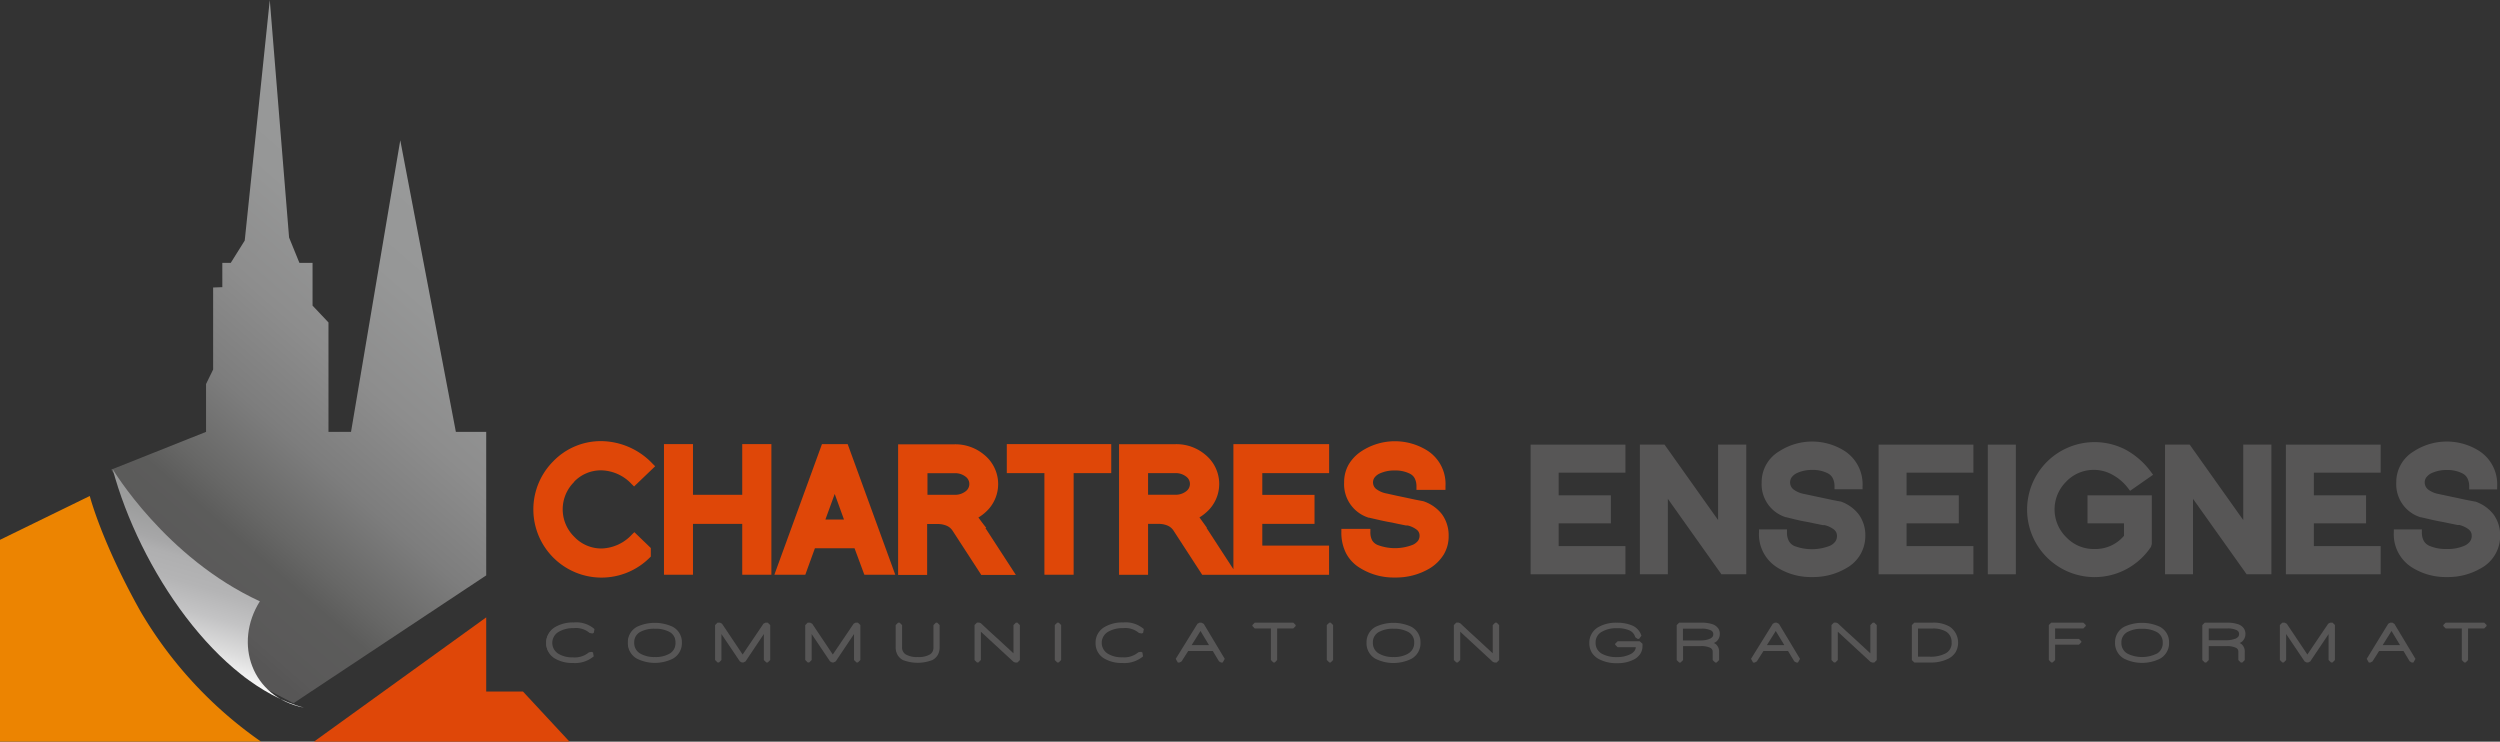 <svg id="Calque_1" data-name="Calque 1" xmlns="http://www.w3.org/2000/svg" xmlns:xlink="http://www.w3.org/1999/xlink" viewBox="0 0 378.18 112.19"><rect x="0" y="0" width="378.18" height="112.19" fill="#333333" stroke="none"/><defs><style>.cls-1{fill:#df4708;}.cls-2{fill:#575656;}.cls-3{fill:#ec8401;}.cls-4{fill:url(#linear-gradient);}.cls-5{fill:url(#linear-gradient-2);}</style><linearGradient id="linear-gradient" x1="19.29" y1="87.11" x2="71.68" y2="26.84" gradientUnits="userSpaceOnUse"><stop offset="0.04" stop-color="#575656"/><stop offset="0.07" stop-color="#5a5959"/><stop offset="0.19" stop-color="#5c5c5b"/><stop offset="0.25" stop-color="#676766"/><stop offset="0.4" stop-color="#7d7d7d"/><stop offset="0.57" stop-color="#8d8d8d"/><stop offset="0.76" stop-color="#969797"/><stop offset="1" stop-color="#999a9a"/></linearGradient><linearGradient id="linear-gradient-2" x1="46.23" y1="118.23" x2="53.61" y2="92.51" gradientUnits="userSpaceOnUse"><stop offset="0" stop-color="#fff"/><stop offset="0.18" stop-color="#ddd"/><stop offset="0.35" stop-color="#c3c3c4"/><stop offset="0.5" stop-color="#b4b4b5"/><stop offset="0.63" stop-color="#afafb0"/><stop offset="0.69" stop-color="#a7a7a8"/><stop offset="0.84" stop-color="#9c9d9d"/><stop offset="1" stop-color="#999a9a"/></linearGradient></defs><title>CHARTRES_ENSEIGNES_HORIZONTALE_RVB</title><path class="cls-1" d="M105.26,89.22a5.61,5.61,0,0,1,4.17-1.73A6.47,6.47,0,0,1,114,89.6l0.34,0.33,3.19-3.06-0.36-.35a10.85,10.85,0,0,0-7.74-3.45,10,10,0,0,0-7.32,3.05h0a10.31,10.31,0,0,0,14.61,14.56l0.15-.15v-0.21l0-.88v-0.2l-2.49-2.4-0.34.33a6.5,6.5,0,0,1-4.57,2.14,5.62,5.62,0,0,1-4.17-1.76h0a5.81,5.81,0,0,1,0-8.33h0Z" transform="translate(-18.42 -16.34)"/><polygon class="cls-1" points="112.28 74.85 104.83 74.85 104.83 67.18 100.44 67.18 100.44 86.94 104.83 86.94 104.83 79.25 112.28 79.25 112.28 86.94 112.77 86.94 116.69 86.94 116.69 67.18 112.28 67.18 112.28 74.85"/><path class="cls-1" d="M142.76,83.52l-7.2,19.76h4.68l1.45-4h6l1.48,4h4.68l-7.2-19.76h-3.87Zm3.33,11.41h-2.81l1.41-3.87Z" transform="translate(-18.42 -16.34)"/><path class="cls-1" d="M167.61,96.19L167,95.41l-0.48-.66h0l-0.1-.12a6.94,6.94,0,0,0,1.6-1.33h0a5.7,5.7,0,0,0-.68-8.13h0a6.78,6.78,0,0,0-4.5-1.62h-8.56v19.76h4.39v-7.7h1.54a3.45,3.45,0,0,1,1.44.27,2,2,0,0,1,.88.76h0l4.33,6.67h5.23l-4.61-7.1h0.08Zm-8.89-8.27h4.17a2.53,2.53,0,0,1,1.56.5h0a1.37,1.37,0,0,1,0,2.27h0a2.53,2.53,0,0,1-1.56.5h-4.17V87.91Z" transform="translate(-18.42 -16.34)"/><polygon class="cls-1" points="152.3 71.57 157.99 71.57 157.99 86.94 162.41 86.94 162.41 71.57 168.1 71.57 168.1 67.18 152.3 67.18 152.3 71.57"/><polygon class="cls-1" points="181.52 78.4 181.52 78.41 181.52 78.41 181.52 78.4"/><path class="cls-1" d="M205,102.45l-4.07-6.26H201l-0.56-.78-0.48-.67h0l-0.1-.13a6.9,6.9,0,0,0,1.6-1.33h0a5.7,5.7,0,0,0-.68-8.13h0a6.78,6.78,0,0,0-4.5-1.62H187.7v19.76h4.39v-7.7h1.54a3.44,3.44,0,0,1,1.44.27,2,2,0,0,1,.88.76h0l4.33,6.67h19.19V98.87H209.37V95.59h7.9V91.2h-7.9V87.91h10.11V83.52H205v18.93ZM192.09,87.91h4.17a2.53,2.53,0,0,1,1.56.5h0a1.37,1.37,0,0,1,0,2.27h0a2.53,2.53,0,0,1-1.56.5h-4.17V87.91Z" transform="translate(-18.42 -16.34)"/><polygon class="cls-1" points="205.95 68.22 205.96 68.22 205.96 68.22 205.95 68.22"/><path class="cls-1" d="M236.57,94.16a5.94,5.94,0,0,0-2.84-2l0,0h0l-1.34-.26h0l-1.35-.29h0l-1.38-.29L228.22,91h0a3.76,3.76,0,0,1-1.65-.71,1.28,1.28,0,0,1-.24-1.68,2,2,0,0,1,.73-0.61,5.19,5.19,0,0,1,2.33-.49,4.86,4.86,0,0,1,2.35.51,1.63,1.63,0,0,1,.7.71,2.66,2.66,0,0,1,.25,1.22v0.49h4.39V89.93a6,6,0,0,0-2.65-5.37h0a9.22,9.22,0,0,0-10,0,6.14,6.14,0,0,0-2,2.06,5.36,5.36,0,0,0-.68,2.68,5.3,5.3,0,0,0,3.7,5.35h0.07l1.4,0.32c0.49,0.12,1,.22,1.46.31l0.62,0.11,0.73,0.16,1.38,0.28,0.26,0a3.66,3.66,0,0,1,1.35.63,1.11,1.11,0,0,1,.44.9,1.29,1.29,0,0,1-.24.79,2.05,2.05,0,0,1-.83.62h0a7.4,7.4,0,0,1-5.3,0l0,0A1.75,1.75,0,0,1,226,98.1a2.57,2.57,0,0,1-.28-1.28V96.34h-4.39v0.49a6.86,6.86,0,0,0,.72,3.22,5.73,5.73,0,0,0,2.17,2.25h0a9.6,9.6,0,0,0,5.22,1.4,9.94,9.94,0,0,0,5.24-1.37h0a6.41,6.41,0,0,0,2.15-2.13,5.35,5.35,0,0,0,.73-2.78A5.46,5.46,0,0,0,236.57,94.16Z" transform="translate(-18.42 -16.34)"/><polygon class="cls-2" points="231.54 86.87 231.96 86.87 245.88 86.87 245.88 82.61 235.78 82.61 235.78 79.17 243.68 79.17 243.68 74.93 235.78 74.93 235.78 71.5 245.88 71.5 245.88 67.26 231.54 67.26 231.54 86.87"/><polygon class="cls-2" points="259.9 78.67 251.8 67.26 248.07 67.26 248.07 86.87 252.3 86.87 252.3 75.46 260.4 86.87 260.62 86.87 264.16 86.87 264.16 67.26 259.9 67.26 259.9 78.67"/><polygon class="cls-2" points="279.12 68.28 279.13 68.28 279.13 68.28 279.12 68.28"/><path class="cls-2" d="M296.86,92.2h-0.07l-1.34-.26-1.35-.29-1.38-.29-1.35-.29a3.84,3.84,0,0,1-1.68-.72,1.36,1.36,0,0,1-.25-1.79,2.11,2.11,0,0,1,.75-0.63,5.25,5.25,0,0,1,2.37-.5,4.92,4.92,0,0,1,2.38.52h0a1.72,1.72,0,0,1,.73.74,2.73,2.73,0,0,1,.26,1.25v0.41h4.24V89.93a6,6,0,0,0-2.62-5.31,9.15,9.15,0,0,0-10,0h0a5.4,5.4,0,0,0-2.64,4.68,5.22,5.22,0,0,0,3.65,5.28h0.06L290,94.92h0q0.74,0.18,1.45.31l0.61,0.11,0.74,0.16,1.38,0.28,0.26,0a3.71,3.71,0,0,1,1.39.65,1.19,1.19,0,0,1,.47,1,1.37,1.37,0,0,1-.26.84,2.13,2.13,0,0,1-.85.65h0a7.47,7.47,0,0,1-5.37,0l0,0a1.84,1.84,0,0,1-.79-0.73,2.65,2.65,0,0,1-.29-1.31V96.42h-4.23v0.41a5.9,5.9,0,0,0,2.85,5.41h0a9.51,9.51,0,0,0,5.18,1.39,9.85,9.85,0,0,0,5.2-1.36h0a5.52,5.52,0,0,0,2.85-4.84,5.37,5.37,0,0,0-.95-3.22A5.87,5.87,0,0,0,296.86,92.2Z" transform="translate(-18.42 -16.34)"/><polygon class="cls-2" points="284.18 86.87 284.59 86.87 298.52 86.87 298.52 82.61 288.41 82.61 288.41 79.17 296.31 79.17 296.31 74.93 288.41 74.93 288.41 71.5 298.52 71.5 298.52 67.26 284.18 67.26 284.18 86.87"/><polygon class="cls-2" points="300.7 86.87 301.11 86.87 304.94 86.87 304.94 67.26 300.7 67.26 300.7 86.87"/><path class="cls-2" d="M331,89.17a5.78,5.78,0,0,1,7-1,7.44,7.44,0,0,1,2.4,2.1l0.24,0.32,3.48-2.43-0.25-.34A11.78,11.78,0,0,0,340,84.38a10.21,10.21,0,1,0-4.72,19.26,10.16,10.16,0,0,0,4.85-1.23,10.31,10.31,0,0,0,3.7-3.39l0,0,0-.06,0.1-.33,0-.06V91.27H334.2v4.24h5.52v1.88a5.64,5.64,0,0,1-4.48,2A5.7,5.7,0,0,1,331,97.62h0a5.89,5.89,0,0,1,0-8.44h0Z" transform="translate(-18.42 -16.34)"/><polygon class="cls-2" points="339.34 78.67 331.24 67.26 327.51 67.26 327.51 86.87 331.74 86.87 331.74 75.46 339.85 86.87 340.06 86.87 343.6 86.87 343.6 67.26 339.34 67.26 339.34 78.67"/><polygon class="cls-2" points="345.79 86.87 346.2 86.87 360.13 86.87 360.13 82.61 350.02 82.61 350.02 79.17 357.92 79.17 357.92 74.93 350.02 74.93 350.02 71.5 360.13 71.5 360.13 67.26 345.79 67.26 345.79 86.87"/><path class="cls-2" d="M395.66,94.21a5.87,5.87,0,0,0-2.8-2h-0.07l-1.34-.26-1.35-.29-1.38-.29-1.35-.29a3.83,3.83,0,0,1-1.68-.72,1.36,1.36,0,0,1-.25-1.79,2.11,2.11,0,0,1,.75-0.63,5.25,5.25,0,0,1,2.37-.5,4.93,4.93,0,0,1,2.39.53,1.71,1.71,0,0,1,.73.74,2.73,2.73,0,0,1,.26,1.25v0.41h4.23V89.93a6,6,0,0,0-2.62-5.31h0a9.15,9.15,0,0,0-10,0h0a5.4,5.4,0,0,0-2.64,4.68,5.22,5.22,0,0,0,3.65,5.28h0.06l1.4,0.32q0.74,0.18,1.45.31l0.6,0.11,0.75,0.16,1.38,0.28,0.26,0a3.7,3.7,0,0,1,1.39.65,1.19,1.19,0,0,1,.47,1,1.37,1.37,0,0,1-.26.84,2.13,2.13,0,0,1-.85.65h0a6.37,6.37,0,0,1-2.68.49,6.29,6.29,0,0,1-2.68-.51l0,0a1.82,1.82,0,0,1-.78-0.72,2.65,2.65,0,0,1-.29-1.31V96.42h-4.24v0.41a5.9,5.9,0,0,0,2.85,5.41h0a9.53,9.53,0,0,0,5.18,1.39,9.86,9.86,0,0,0,5.2-1.36h0a5.52,5.52,0,0,0,2.85-4.84A5.37,5.37,0,0,0,395.66,94.21Z" transform="translate(-18.42 -16.34)"/><path class="cls-2" d="M107.62,115.33a4,4,0,0,1-2.89.92,4.84,4.84,0,0,1-2.49-.58,2.27,2.27,0,0,1-1.19-2.08,2.33,2.33,0,0,1,1.23-2.13,4.93,4.93,0,0,1,2.56-.61,3.84,3.84,0,0,1,2.87.91l-0.2.09a3.5,3.5,0,0,0-2.67-.85,4.66,4.66,0,0,0-2.4.57,2.3,2.3,0,0,0-.06,4,4.4,4.4,0,0,0,2.34.57,3.69,3.69,0,0,0,2.7-.87Z" transform="translate(-18.42 -16.34)"/><path class="cls-2" d="M120.89,113.55a2.31,2.31,0,0,1-1.19,2.12,4.93,4.93,0,0,1-2.53.58,4.88,4.88,0,0,1-2.53-.58,2.3,2.3,0,0,1-1.19-2.12,2.24,2.24,0,0,1,1.21-2.08,6,6,0,0,1,5,0A2.24,2.24,0,0,1,120.89,113.55Zm-0.23,0a2.12,2.12,0,0,0-1.13-2,4.8,4.8,0,0,0-2.37-.52,4.7,4.7,0,0,0-2.36.52,2.11,2.11,0,0,0-1.13,2,2.19,2.19,0,0,0,1.12,2,5.34,5.34,0,0,0,4.75,0A2.18,2.18,0,0,0,120.67,113.55Z" transform="translate(-18.42 -16.34)"/><path class="cls-2" d="M134.27,116.2h-0.22v-5.14l-3.45,5.14h-0.25l-3.46-5.14v5.14h-0.23v-5.3H127l3.44,5.12,3.45-5.12h0.35v5.3Z" transform="translate(-18.42 -16.34)"/><path class="cls-2" d="M147.93,116.2h-0.22v-5.14l-3.45,5.14H144l-3.46-5.14v5.14h-0.23v-5.3h0.37l3.44,5.12,3.45-5.12h0.35v5.3Z" transform="translate(-18.42 -16.34)"/><path class="cls-2" d="M159.92,114.24a1.69,1.69,0,0,1-.94,1.65,5.91,5.91,0,0,1-4.06,0,1.72,1.72,0,0,1-.94-1.66V110.9h0.23v3.32q0,1.88,2.75,1.88t2.74-1.85V110.9h0.22v3.34Z" transform="translate(-18.42 -16.34)"/><path class="cls-2" d="M172.08,116.2h-0.34l-5.56-5.13v5.13H166v-5.3h0.34q0.91,0.87,2.78,2.56t2.78,2.56V110.9h0.23v5.3Z" transform="translate(-18.42 -16.34)"/><path class="cls-2" d="M178.33,116.2h-0.22v-5.3h0.22v5.3Z" transform="translate(-18.42 -16.34)"/><path class="cls-2" d="M190.86,115.33a4,4,0,0,1-2.89.92,4.84,4.84,0,0,1-2.49-.58,2.27,2.27,0,0,1-1.19-2.08,2.33,2.33,0,0,1,1.23-2.13,4.93,4.93,0,0,1,2.56-.61,3.84,3.84,0,0,1,2.87.91l-0.2.09a3.5,3.5,0,0,0-2.67-.85,4.66,4.66,0,0,0-2.4.57,2.3,2.3,0,0,0-.06,4,4.4,4.4,0,0,0,2.34.57,3.69,3.69,0,0,0,2.7-.87Z" transform="translate(-18.42 -16.34)"/><path class="cls-2" d="M203.13,116.2h-0.25l-1-1.74H197.7l-1.07,1.74h-0.27l3.29-5.3H200Zm-1.39-1.89-1.94-3.21-2,3.21h3.95Z" transform="translate(-18.42 -16.34)"/><path class="cls-2" d="M213.86,111h-2.8v5.15h-0.22V111H208V110.9h5.83V111Z" transform="translate(-18.42 -16.34)"/><path class="cls-2" d="M219.53,116.2H219.3v-5.3h0.22v5.3Z" transform="translate(-18.42 -16.34)"/><path class="cls-2" d="M232.76,113.55a2.31,2.31,0,0,1-1.19,2.12,4.94,4.94,0,0,1-2.53.58,4.89,4.89,0,0,1-2.53-.58,2.3,2.3,0,0,1-1.19-2.12,2.24,2.24,0,0,1,1.21-2.08,6,6,0,0,1,5,0A2.24,2.24,0,0,1,232.76,113.55Zm-0.23,0a2.12,2.12,0,0,0-1.13-2,4.8,4.8,0,0,0-2.37-.52,4.7,4.7,0,0,0-2.36.52,2.11,2.11,0,0,0-1.13,2,2.2,2.2,0,0,0,1.12,2,4.55,4.55,0,0,0,2.37.56,4.6,4.6,0,0,0,2.38-.55A2.18,2.18,0,0,0,232.53,113.55Z" transform="translate(-18.42 -16.34)"/><path class="cls-2" d="M244.65,116.2h-0.34l-5.56-5.13v5.13h-0.22v-5.3h0.34q0.9,0.87,2.78,2.56t2.78,2.56V110.9h0.22v5.3Z" transform="translate(-18.42 -16.34)"/><path class="cls-2" d="M266.33,113.72a2,2,0,0,1,0,.32,1.86,1.86,0,0,1-1.14,1.71,5,5,0,0,1-2.29.49,5.3,5.3,0,0,1-2.59-.56,2.28,2.28,0,0,1-1.27-2.13,2.32,2.32,0,0,1,1.23-2.12,5,5,0,0,1,2.55-.59,5.45,5.45,0,0,1,2,.33,2.1,2.1,0,0,1,1.36,1.38H266Q265.5,111,262.85,111a4.68,4.68,0,0,0-2.41.56,2.3,2.3,0,0,0,0,4,5,5,0,0,0,2.45.53,4.74,4.74,0,0,0,2-.42,1.67,1.67,0,0,0,1.15-1.54v-0.27H263v-0.15h3.35Z" transform="translate(-18.42 -16.34)"/><path class="cls-2" d="M278.09,112.23q0,1.12-1.64,1.38,1.54,0.22,1.54,1.29v1.29h-0.23v-1.27q0-1.21-2.17-1.21h-3.05v2.48H272.3v-5.3h3.37Q278.08,110.9,278.09,112.23Zm-0.22,0q0-1.21-2.16-1.21h-3.17v2.51h3a4,4,0,0,0,1.49-.24A1.12,1.12,0,0,0,277.86,112.26Z" transform="translate(-18.42 -16.34)"/><path class="cls-2" d="M290.25,116.2H290l-1-1.74h-4.13l-1.07,1.74h-0.26l3.29-5.3h0.3Zm-1.38-1.89-1.94-3.21-2,3.21h3.95Z" transform="translate(-18.42 -16.34)"/><path class="cls-2" d="M301.84,116.2H301.5l-5.56-5.13v5.13h-0.22v-5.3h0.34q0.9,0.87,2.78,2.56t2.78,2.56V110.9h0.23v5.3Z" transform="translate(-18.42 -16.34)"/><path class="cls-2" d="M314.14,113.55a2.23,2.23,0,0,1-1.29,2.1,5.49,5.49,0,0,1-2.6.54h-2.38v-5.3h2.79a4.5,4.5,0,0,1,2.43.56A2.32,2.32,0,0,1,314.14,113.55Zm-0.23,0a2.18,2.18,0,0,0-1-2,4.2,4.2,0,0,0-2.28-.53H308.1v5h2.19a5.19,5.19,0,0,0,2.44-.5A2.12,2.12,0,0,0,313.92,113.55Z" transform="translate(-18.42 -16.34)"/><path class="cls-2" d="M333.51,111h-4.65v2.31h4v0.14h-4v2.7h-0.21v-5.3h4.86V111Z" transform="translate(-18.42 -16.34)"/><path class="cls-2" d="M346.11,113.55a2.31,2.31,0,0,1-1.19,2.12,5.77,5.77,0,0,1-5.06,0,2.3,2.3,0,0,1-1.19-2.12,2.24,2.24,0,0,1,1.21-2.08,6,6,0,0,1,5,0A2.24,2.24,0,0,1,346.11,113.55Zm-0.22,0a2.12,2.12,0,0,0-1.13-2,4.82,4.82,0,0,0-2.37-.52,4.7,4.7,0,0,0-2.36.52,2.11,2.11,0,0,0-1.13,2,2.19,2.19,0,0,0,1.12,2,5.33,5.33,0,0,0,4.75,0A2.19,2.19,0,0,0,345.89,113.55Z" transform="translate(-18.42 -16.34)"/><path class="cls-2" d="M357.68,112.23q0,1.12-1.64,1.38,1.54,0.22,1.54,1.29v1.29h-0.23v-1.27q0-1.21-2.17-1.21h-3v2.48h-0.23v-5.3h3.37Q357.67,110.9,357.68,112.23Zm-0.22,0q0-1.21-2.16-1.21h-3.17v2.51h3a4,4,0,0,0,1.49-.24A1.12,1.12,0,0,0,357.45,112.26Z" transform="translate(-18.42 -16.34)"/><path class="cls-2" d="M371.24,116.2H371v-5.14l-3.45,5.14h-0.25l-3.46-5.14v5.14h-0.23v-5.3H364l3.43,5.12,3.45-5.12h0.35v5.3Z" transform="translate(-18.42 -16.34)"/><path class="cls-2" d="M383.5,116.2h-0.25l-1-1.74h-4.13L377,116.2h-0.26l3.29-5.3h0.3Zm-1.39-1.89-1.94-3.21-2,3.21h3.95Z" transform="translate(-18.42 -16.34)"/><path class="cls-2" d="M394.21,111h-2.8v5.15h-0.22V111h-2.8V110.9h5.83V111Z" transform="translate(-18.42 -16.34)"/><path class="cls-2" d="M103,111.88h0a4.28,4.28,0,0,1,2.21-.52,3.16,3.16,0,0,1,2.4.73l0.43,0.08,0.2-.09,0.11-.58a4.17,4.17,0,0,0-3.14-1,5.29,5.29,0,0,0-2.75.66,2.71,2.71,0,0,0-1.41,2.44,2.64,2.64,0,0,0,1.37,2.39h0a5.18,5.18,0,0,0,2.67.64,4.35,4.35,0,0,0,3.14-1l-0.1-.59-0.2-.09-0.42.07a3.33,3.33,0,0,1-2.44.76,4,4,0,0,1-2.14-.52h0A1.93,1.93,0,0,1,103,111.88Zm-0.37-.63h0Zm-0.06,4.59h0Z" transform="translate(-18.42 -16.34)"/><polygon class="cls-2" points="84 94.79 84 94.79 84 94.79 84 94.79"/><path class="cls-2" d="M120.17,111.15h0a6.41,6.41,0,0,0-5.38,0h0a2.62,2.62,0,0,0-1.39,2.4,2.67,2.67,0,0,0,1.37,2.43h0a6.11,6.11,0,0,0,5.43,0h0a2.68,2.68,0,0,0,1.37-2.43A2.62,2.62,0,0,0,120.17,111.15Zm-2.69,4.58a4.17,4.17,0,0,1-2.18-.51h0a1.81,1.81,0,0,1-.94-1.67,1.74,1.74,0,0,1,.94-1.63,4.35,4.35,0,0,1,2.18-.47,4.45,4.45,0,0,1,2.19.47h0a1.74,1.74,0,0,1,.94,1.64,1.81,1.81,0,0,1-.94,1.68A4.22,4.22,0,0,1,117.48,115.73Z" transform="translate(-18.42 -16.34)"/><polygon class="cls-2" points="115.79 94.19 115.49 94.35 112.34 99.01 109.22 94.35 108.91 94.19 108.54 94.19 108.18 94.55 108.18 99.84 108.54 100.21 108.77 100.21 109.13 99.84 109.13 95.91 111.92 100.05 112.22 100.21 112.47 100.21 112.78 100.05 115.55 95.91 115.55 99.84 115.92 100.21 116.14 100.21 116.51 99.84 116.51 94.55 116.14 94.19 115.79 94.19"/><polygon class="cls-2" points="129.43 94.19 129.13 94.35 125.98 99.01 122.86 94.35 122.55 94.19 122.18 94.19 121.82 94.55 121.82 99.84 122.18 100.21 122.41 100.21 122.78 99.84 122.78 95.91 125.56 100.05 125.86 100.21 126.11 100.21 126.42 100.05 129.19 95.91 129.19 99.84 129.56 100.21 129.78 100.21 130.15 99.84 130.15 94.55 129.78 94.19 129.43 94.19"/><polygon class="cls-2" points="136.6 99.87 136.6 99.87 136.6 99.86 136.6 99.87"/><polygon class="cls-2" points="140.99 99.86 140.99 99.86 140.99 99.87 140.99 99.86"/><path class="cls-2" d="M160,110.53l-0.37.37v3.35a1.19,1.19,0,0,1-.52,1.08,3.35,3.35,0,0,1-1.85.4,3.32,3.32,0,0,1-1.85-.41,1.22,1.22,0,0,1-.53-1.11V110.9l-0.37-.37h-0.23l-0.37.37v3.32a2.38,2.38,0,0,0,.28,1.18,2,2,0,0,0,.85.8,6.21,6.21,0,0,0,4.39,0,2,2,0,0,0,.85-0.79,2.35,2.35,0,0,0,.28-1.18V110.9l-0.37-.37H160Z" transform="translate(-18.42 -16.34)"/><path class="cls-2" d="M172.1,110.53l-0.37.37v4.27c-0.56-.53-1.28-1.18-2.16-2q-1.87-1.68-2.77-2.55l-0.25-.1h-0.34l-0.37.37v5.29l0.37,0.37h0.22l0.37-.37V111.9l4.94,4.56,0.25,0.1h0.34l0.37-.37V110.9l-0.37-.37H172.1Z" transform="translate(-18.42 -16.34)"/><polygon class="cls-2" points="159.93 94.19 159.56 94.55 159.56 99.84 159.93 100.21 160.15 100.21 160.52 99.84 160.52 94.55 160.15 94.19 159.93 94.19"/><polygon class="cls-2" points="167.15 94.79 167.15 94.79 167.15 94.79 167.15 94.79"/><path class="cls-2" d="M186.1,111.88h0a4.29,4.29,0,0,1,2.21-.52,3.16,3.16,0,0,1,2.4.73l0.43,0.08,0.2-.09,0.11-.58a4.18,4.18,0,0,0-3.14-1,5.29,5.29,0,0,0-2.75.66,2.7,2.7,0,0,0-1.41,2.44,2.64,2.64,0,0,0,1.37,2.39,5.18,5.18,0,0,0,2.67.64,4.35,4.35,0,0,0,3.14-1l-0.1-.59-0.2-.1-0.41.07a3.33,3.33,0,0,1-2.44.76,4,4,0,0,1-2.14-.52h0A1.93,1.93,0,0,1,186.1,111.88Z" transform="translate(-18.42 -16.34)"/><path class="cls-2" d="M200.17,110.53h-0.3l-0.31.17L196.28,116l0.31,0.56h0.26l0.31-.17,1-1.57h3.72l0.94,1.56,0.31,0.18h0.25l0.31-.55-3.17-5.29Zm1.14,3.4h-2.63l1.34-2.14Z" transform="translate(-18.42 -16.34)"/><polygon class="cls-2" points="189.81 94.19 189.45 94.55 189.45 94.7 189.81 95.07 192.25 95.07 192.25 99.84 192.61 100.21 192.84 100.21 193.2 99.84 193.2 95.07 195.64 95.07 196 94.7 196 94.55 195.64 94.19 189.81 94.19"/><polygon class="cls-2" points="201.08 94.19 200.71 94.55 200.71 99.84 201.08 100.21 201.3 100.21 201.66 99.84 201.66 94.55 201.3 94.19 201.08 94.19"/><polygon class="cls-2" points="208.08 99.63 208.08 99.63 208.08 99.63 208.08 99.63"/><path class="cls-2" d="M231.91,111.15h0a6.41,6.41,0,0,0-5.38,0h0a2.62,2.62,0,0,0-1.39,2.4A2.67,2.67,0,0,0,226.5,116a6.12,6.12,0,0,0,5.43,0h0a2.68,2.68,0,0,0,1.37-2.43A2.62,2.62,0,0,0,231.91,111.15Zm-0.5,4.08a4.22,4.22,0,0,1-2.19.5,4.18,4.18,0,0,1-2.18-.51,1.81,1.81,0,0,1-.94-1.67,1.74,1.74,0,0,1,.95-1.63,4.35,4.35,0,0,1,2.18-.47,4.45,4.45,0,0,1,2.18.47,1.74,1.74,0,0,1,.94,1.64A1.81,1.81,0,0,1,231.41,115.22Z" transform="translate(-18.42 -16.34)"/><path class="cls-2" d="M244.6,110.53l-0.37.37v4.27c-0.56-.53-1.28-1.18-2.16-2-1.25-1.12-2.17-2-2.76-2.55l-0.25-.1h-0.34l-0.37.37v5.29l0.37,0.37h0.22l0.37-.37V111.9l4.93,4.56,0.25,0.1h0.34l0.37-.37V110.9l-0.37-.37H244.6Z" transform="translate(-18.42 -16.34)"/><path class="cls-2" d="M266.47,113.35h-3.35l-0.37.37v0.15l0.37,0.37h2.75a1.07,1.07,0,0,1-.2.57,1.83,1.83,0,0,1-.72.54h0a4.38,4.38,0,0,1-1.89.39,4.63,4.63,0,0,1-2.27-.48,1.94,1.94,0,0,1-.75-0.7,1.91,1.91,0,0,1-.25-1,1.8,1.8,0,0,1,1-1.68h0a4.3,4.3,0,0,1,2.22-.51,4.39,4.39,0,0,1,1.94.35,1.54,1.54,0,0,1,.83,1l0.35,0.26h0.24l0.35-.47a2.46,2.46,0,0,0-1.58-1.62h0a5.79,5.79,0,0,0-2.15-.35,5.35,5.35,0,0,0-2.74.64,2.69,2.69,0,0,0-1.41,2.44,2.74,2.74,0,0,0,.37,1.43,2.83,2.83,0,0,0,1.09,1,5.66,5.66,0,0,0,2.77.61,5.33,5.33,0,0,0,2.46-.53h0a2.61,2.61,0,0,0,1-.85,2.1,2.1,0,0,0,.35-1.19,2.45,2.45,0,0,0,0-.37Zm-1.2,2.65h0Z" transform="translate(-18.42 -16.34)"/><path class="cls-2" d="M278.58,112.23a1.47,1.47,0,0,0-.2-0.77,1.74,1.74,0,0,0-1-.72,5.09,5.09,0,0,0-1.58-.21h-3.37l-0.37.37v5.29l0.37,0.37h0.22l0.37-.37v-2.11h2.68a3.11,3.11,0,0,1,1.45.26,0.69,0.69,0,0,1,.27.25,0.64,0.64,0,0,1,.08.34v1.26l0.37,0.37h0.23l0.37-.37V114.9a1.43,1.43,0,0,0-.52-1.14,2,2,0,0,0-.27-0.15,2.09,2.09,0,0,0,.35-0.2A1.49,1.49,0,0,0,278.58,112.23ZM277,113a3.64,3.64,0,0,1-1.35.22H273v-1.78h2.8a3.08,3.08,0,0,1,1.44.26,0.69,0.69,0,0,1,.27.25,0.65,0.65,0,0,1,.08.34,0.61,0.61,0,0,1-.13.4,1.1,1.1,0,0,1-.48.31h0Z" transform="translate(-18.42 -16.34)"/><path class="cls-2" d="M287.19,110.53H286.9l-0.31.17L283.3,116l0.31,0.56h0.26l0.31-.17,1-1.57h3.72l0.94,1.56,0.31,0.18h0.25l0.31-.55-3.18-5.29Zm1.15,3.4H285.7l1.34-2.14Z" transform="translate(-18.42 -16.34)"/><path class="cls-2" d="M301.72,110.53l-0.37.37v4.27c-0.56-.53-1.28-1.18-2.16-2q-1.87-1.68-2.77-2.55l-0.25-.1h-0.33l-0.37.37v5.29l0.37,0.37h0.22l0.37-.37V111.9l4.94,4.56,0.25,0.1h0.33l0.37-.37V110.9l-0.37-.37h-0.23Z" transform="translate(-18.42 -16.34)"/><polygon class="cls-2" points="294.69 99.63 294.69 99.63 294.69 99.63 294.69 99.63"/><path class="cls-2" d="M313.38,111.15h0a4.87,4.87,0,0,0-2.62-.62H308l-0.37.37v5.29l0.37,0.37h2.38a5.87,5.87,0,0,0,2.77-.58,2.79,2.79,0,0,0,1.11-1A2.94,2.94,0,0,0,313.38,111.15Zm0.27,2.4a1.75,1.75,0,0,1-1,1.67,4.81,4.81,0,0,1-2.27.46h-1.82v-4.26h2.18a3.83,3.83,0,0,1,2.08.47A1.81,1.81,0,0,1,313.64,113.55Z" transform="translate(-18.42 -16.34)"/><polygon class="cls-2" points="310.29 94.19 309.93 94.55 309.93 99.84 310.29 100.21 310.51 100.21 310.88 99.84 310.88 97.52 314.49 97.52 314.85 97.15 314.85 97.01 314.49 96.65 310.88 96.65 310.88 95.07 315.15 95.07 315.52 94.7 315.52 94.55 315.15 94.19 310.29 94.19"/><polygon class="cls-2" points="321.31 99.63 321.31 99.63 321.31 99.63 321.31 99.63"/><path class="cls-2" d="M345.14,111.15h0a6.41,6.41,0,0,0-5.38,0h0a2.62,2.62,0,0,0-1.39,2.4,2.67,2.67,0,0,0,1.37,2.43,6.11,6.11,0,0,0,5.43,0,2.68,2.68,0,0,0,1.37-2.43A2.62,2.62,0,0,0,345.14,111.15Zm-0.5,4.08a5,5,0,0,1-4.37,0,1.81,1.81,0,0,1-.94-1.67,1.74,1.74,0,0,1,.94-1.63,4.36,4.36,0,0,1,2.18-.47,4.45,4.45,0,0,1,2.19.47h0a1.74,1.74,0,0,1,.94,1.64,1.81,1.81,0,0,1-.94,1.68h0Z" transform="translate(-18.42 -16.34)"/><path class="cls-2" d="M358.09,112.23a1.47,1.47,0,0,0-.2-0.77,1.75,1.75,0,0,0-1-.72,5.1,5.1,0,0,0-1.58-.21h-3.37l-0.37.37v5.29l0.37,0.37h0.23l0.37-.37v-2.11h2.68a3.1,3.1,0,0,1,1.45.26,0.68,0.68,0,0,1,.27.25,0.64,0.64,0,0,1,.08.34v1.26l0.37,0.37h0.23l0.37-.37V114.9a1.44,1.44,0,0,0-.51-1.14,1.93,1.93,0,0,0-.26-0.15,2.2,2.2,0,0,0,.34-0.2A1.5,1.5,0,0,0,358.09,112.23Zm-1.58.74a3.65,3.65,0,0,1-1.35.22h-2.62v-1.78h2.8a3.08,3.08,0,0,1,1.44.26,0.69,0.69,0,0,1,.27.25,0.65,0.65,0,0,1,.08.34,0.61,0.61,0,0,1-.13.4,1.11,1.11,0,0,1-.48.32h0Z" transform="translate(-18.42 -16.34)"/><polygon class="cls-2" points="352.49 94.19 352.19 94.35 349.04 99.01 345.92 94.35 345.61 94.19 345.25 94.19 344.88 94.55 344.88 99.84 345.25 100.21 345.47 100.21 345.83 99.84 345.83 95.91 348.62 100.05 348.92 100.21 349.17 100.21 349.48 100.05 352.25 95.92 352.25 99.84 352.62 100.21 352.85 100.21 353.21 99.84 353.21 94.55 352.85 94.19 352.49 94.19"/><path class="cls-2" d="M380.33,110.53H380l-0.31.17L376.44,116l0.31,0.56H377l0.31-.17,1-1.57H382l0.94,1.56,0.31,0.18h0.25l0.31-.55-3.18-5.29Zm1.15,3.4h-2.63l1.34-2.14Z" transform="translate(-18.42 -16.34)"/><polygon class="cls-2" points="375.79 94.19 369.96 94.19 369.6 94.55 369.6 94.7 369.96 95.07 372.4 95.07 372.4 99.84 372.76 100.21 372.99 100.21 373.35 99.84 373.35 95.07 375.79 95.07 376.15 94.7 376.15 94.55 375.79 94.19"/><path class="cls-3" d="M57.91,128.53a62.58,62.58,0,0,1-18.23-19.69C33.75,98.25,32,91.37,32,91.37L18.42,98v30.52H57.91Z" transform="translate(-18.42 -16.34)"/><polygon class="cls-4" points="36.99 102.5 44.39 106.38 73.55 87.04 73.55 65.33 68.96 65.33 60.55 21.22 53.1 65.33 49.69 65.33 49.69 48.78 47.28 46.23 47.28 39.76 45.29 39.76 43.73 35.93 40.81 0 37.02 36.39 34.91 39.76 33.63 39.76 33.63 43.44 32.24 43.49 32.24 55.9 31.17 58.09 31.17 65.33 16.83 71.04 36.99 102.5"/><polygon class="cls-1" points="73.55 104.61 73.55 93.39 47.49 112.19 86.15 112.19 79.11 104.61 73.55 104.61"/><path class="cls-5" d="M35.46,87.3s8,13.44,22.27,20c-4,6.36-1.27,14.51,6.66,16.09C51.27,119.81,39.52,102.4,35.46,87.3Z" transform="translate(-18.42 -16.34)"/></svg>